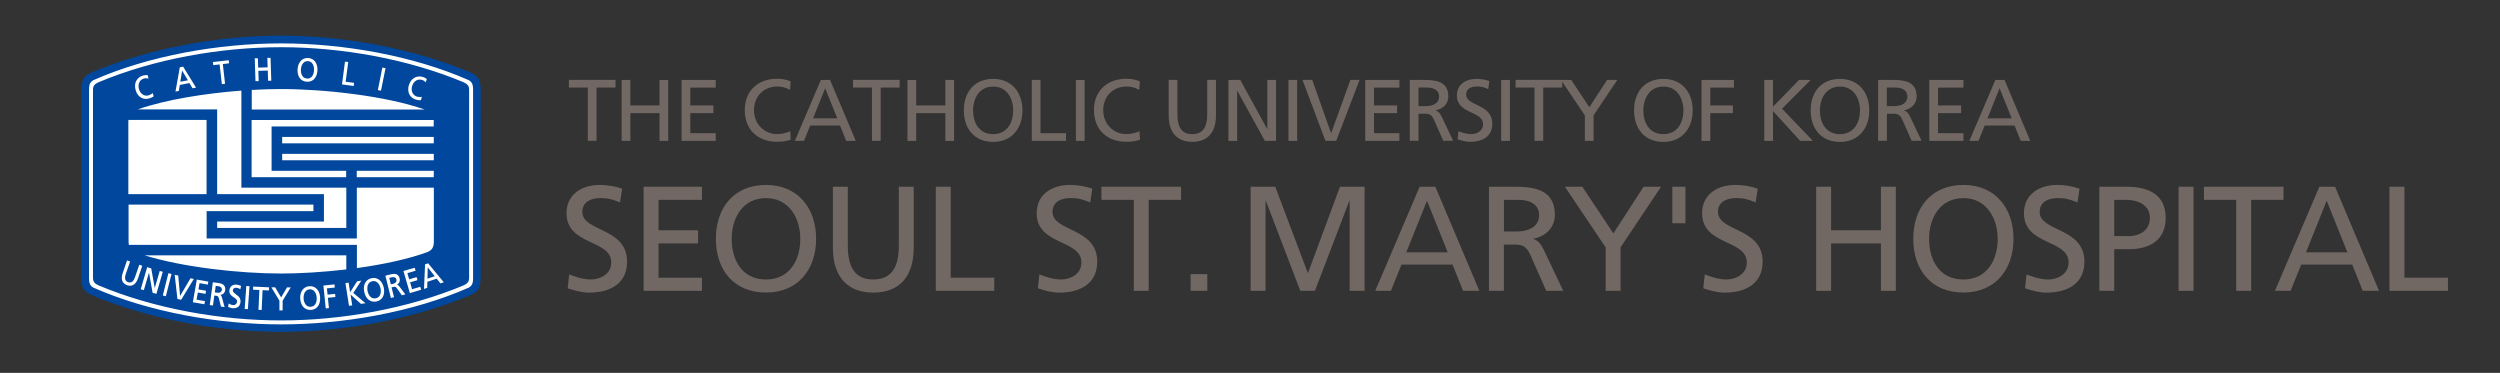 <?xml version="1.0" encoding="UTF-8"?>
<svg id="_레이어_1" data-name="레이어 1" xmlns="http://www.w3.org/2000/svg" version="1.1" viewBox="0 0 335.25 50">
  <rect x="0" y="0" width="335.25" height="50" fill="#333333" stroke="none"/>
  <defs>
    <style>
      .cls-1 {
        fill: #00479d;
      }

      .cls-1, .cls-2, .cls-3 {
        stroke-width: 0px;
      }

      .cls-2 {
        fill: #716864;
      }

      .cls-3 {
        fill: #fff;
      }
    </style>
  </defs>
  <g>
    <g>
      <path class="cls-2" d="M78.83,11.74h-2.54v-1.03h6.25v1.03h-2.54v7.14h-1.17v-7.14Z"/>
      <path class="cls-2" d="M83.36,10.72h1.17v3.42h3.91v-3.42h1.17v8.17h-1.17v-3.72h-3.91v3.72h-1.17v-8.17Z"/>
      <path class="cls-2" d="M91.4,10.72h4.58v1.03h-3.41v2.39h3.1v1.03h-3.1v2.69h3.41v1.03h-4.58v-8.17Z"/>
      <path class="cls-2" d="M105.93,12.06c-.52-.31-1.09-.46-1.68-.46-1.89,0-3.14,1.36-3.14,3.19s1.38,3.19,3.08,3.19c.59,0,1.37-.15,1.78-.4l.07,1.14c-.62.26-1.38.29-1.86.29-2.59,0-4.31-1.66-4.31-4.26s1.83-4.19,4.32-4.19c.63,0,1.25.09,1.84.35l-.09,1.14Z"/>
      <path class="cls-2" d="M110.08,10.72h1.23l3.45,8.17h-1.28l-.83-2.06h-4l-.83,2.06h-1.23l3.49-8.17ZM110.66,11.82l-1.63,4.05h3.25l-1.63-4.05Z"/>
      <path class="cls-2" d="M116.93,11.74h-2.54v-1.03h6.25v1.03h-2.54v7.14h-1.17v-7.14Z"/>
      <path class="cls-2" d="M121.69,10.72h1.17v3.42h3.91v-3.42h1.17v8.17h-1.17v-3.72h-3.91v3.72h-1.17v-8.17Z"/>
      <path class="cls-2" d="M133.18,10.58c2.48,0,3.93,1.8,3.93,4.22s-1.44,4.23-3.93,4.23-3.93-1.74-3.93-4.23,1.45-4.22,3.93-4.22ZM133.18,17.99c1.88,0,2.69-1.57,2.69-3.19s-.89-3.21-2.69-3.19c-1.8-.01-2.69,1.53-2.69,3.19s.81,3.19,2.69,3.19Z"/>
      <path class="cls-2" d="M138.36,10.72h1.17v7.14h3.42v1.03h-4.59v-8.17Z"/>
      <path class="cls-2" d="M144.28,10.72h1.17v8.17h-1.17v-8.17Z"/>
      <path class="cls-2" d="M152.76,12.06c-.51-.31-1.09-.46-1.68-.46-1.88,0-3.14,1.36-3.14,3.19s1.38,3.19,3.08,3.19c.58,0,1.37-.15,1.78-.4l.07,1.14c-.62.26-1.38.29-1.86.29-2.59,0-4.31-1.66-4.31-4.26s1.83-4.19,4.32-4.19c.63,0,1.25.09,1.84.35l-.09,1.14Z"/>
      <path class="cls-2" d="M163.06,15.5c0,2.29-1.16,3.52-3.17,3.52s-3.17-1.23-3.17-3.52v-4.79h1.17v4.63c0,1.57.49,2.65,2,2.65s2-1.08,2-2.65v-4.63h1.17v4.79Z"/>
      <path class="cls-2" d="M164.73,10.72h1.59l3.61,6.58h.02v-6.58h1.17v8.17h-1.5l-3.7-6.72h-.02v6.72h-1.17v-8.17Z"/>
      <path class="cls-2" d="M172.78,10.72h1.17v8.17h-1.17v-8.17Z"/>
      <path class="cls-2" d="M179.2,18.88h-1.46l-3.08-8.17h1.31l2.52,7.14h.02l2.58-7.14h1.23l-3.13,8.17Z"/>
      <path class="cls-2" d="M183.08,10.72h4.58v1.03h-3.41v2.39h3.1v1.03h-3.1v2.69h3.41v1.03h-4.58v-8.17Z"/>
      <path class="cls-2" d="M189.05,10.72h2c1.62,0,3.17.26,3.17,2.21,0,1-.74,1.7-1.69,1.86v.02c.36.14.54.32.79.82l1.55,3.25h-1.33l-1.25-2.83c-.36-.8-.74-.8-1.37-.8h-.7v3.63h-1.17v-8.17ZM190.22,14.23h1c1.12,0,1.77-.49,1.77-1.28,0-.74-.56-1.21-1.64-1.21h-1.13v2.48Z"/>
      <path class="cls-2" d="M199.57,11.94c-.6-.24-.92-.34-1.53-.34-.66,0-1.43.23-1.43,1.09,0,1.57,3.51,1.21,3.51,3.9,0,1.74-1.34,2.43-2.98,2.43-.58,0-1.13-.17-1.68-.34l.12-1.09c.4.16,1.1.4,1.7.4.66,0,1.6-.37,1.6-1.33,0-1.83-3.51-1.32-3.51-3.86,0-1.45,1.15-2.22,2.62-2.22.54,0,1.18.09,1.74.29l-.16,1.08Z"/>
      <path class="cls-2" d="M201.31,10.72h1.17v8.17h-1.17v-8.17Z"/>
      <path class="cls-2" d="M205.78,11.74h-2.54v-1.03h6.25v1.03h-2.54v7.14h-1.17v-7.14Z"/>
      <path class="cls-2" d="M212.53,15.47l-3.2-4.75h1.37l2.43,3.66,2.38-3.66h1.37l-3.18,4.75v3.42h-1.17v-3.42Z"/>
      <path class="cls-2" d="M223.06,10.58c2.48,0,3.93,1.8,3.93,4.22s-1.44,4.23-3.93,4.23-3.93-1.74-3.93-4.23,1.45-4.22,3.93-4.22ZM223.06,17.99c1.88,0,2.69-1.57,2.69-3.19s-.89-3.21-2.69-3.19c-1.8-.01-2.69,1.53-2.69,3.19s.81,3.19,2.69,3.19Z"/>
      <path class="cls-2" d="M228.18,10.72h4.34v1.03h-3.17v2.39h3.03v1.03h-3.03v3.72h-1.17v-8.17Z"/>
      <path class="cls-2" d="M236.59,10.72h1.17v3.59l3.49-3.59h1.56l-3.84,3.86,4.14,4.31h-1.71l-3.64-4v4h-1.17v-8.17Z"/>
      <path class="cls-2" d="M246.74,10.58c2.48,0,3.93,1.8,3.93,4.22s-1.44,4.23-3.93,4.23-3.93-1.74-3.93-4.23,1.45-4.22,3.93-4.22ZM246.74,17.99c1.88,0,2.69-1.57,2.69-3.19s-.89-3.21-2.69-3.19c-1.8-.01-2.69,1.53-2.69,3.19s.8,3.19,2.69,3.19Z"/>
      <path class="cls-2" d="M251.85,10.72h2c1.62,0,3.17.26,3.17,2.21,0,1-.74,1.7-1.68,1.86v.02c.36.14.54.32.8.82l1.54,3.25h-1.33l-1.25-2.83c-.36-.8-.75-.8-1.37-.8h-.7v3.63h-1.17v-8.17ZM253.02,14.23h.99c1.12,0,1.77-.49,1.77-1.28,0-.74-.56-1.21-1.64-1.21h-1.12v2.48Z"/>
      <path class="cls-2" d="M258.72,10.72h4.58v1.03h-3.41v2.39h3.1v1.03h-3.1v2.69h3.41v1.03h-4.58v-8.17Z"/>
      <path class="cls-2" d="M267.58,10.72h1.23l3.45,8.17h-1.28l-.83-2.06h-4l-.83,2.06h-1.23l3.49-8.17ZM268.15,11.82l-1.63,4.05h3.25l-1.63-4.05Z"/>
    </g>
    <g>
      <path class="cls-2" d="M83.15,27.14c-1.02-.4-1.58-.58-2.62-.58-1.12,0-2.44.4-2.44,1.86,0,2.68,6,2.06,6,6.66,0,2.98-2.3,4.16-5.1,4.16-.98,0-1.94-.28-2.86-.58l.2-1.86c.68.28,1.88.68,2.9.68,1.14,0,2.74-.64,2.74-2.28,0-3.12-6-2.26-6-6.6,0-2.48,1.96-3.8,4.48-3.8.92,0,2.02.16,2.98.5l-.28,1.84Z"/>
      <path class="cls-2" d="M86.31,25.04h7.82v1.76h-5.82v4.08h5.3v1.76h-5.3v4.6h5.82v1.76h-7.82v-13.96Z"/>
      <path class="cls-2" d="M102.72,24.8c4.24,0,6.72,3.08,6.72,7.22s-2.46,7.21-6.72,7.21-6.72-2.98-6.72-7.21,2.48-7.22,6.72-7.22ZM102.72,37.48c3.22,0,4.6-2.68,4.6-5.45s-1.52-5.48-4.6-5.46c-3.08-.02-4.6,2.62-4.6,5.46s1.38,5.45,4.6,5.45Z"/>
      <path class="cls-2" d="M122.53,33.22c0,3.92-1.98,6.02-5.42,6.02s-5.42-2.1-5.42-6.02v-8.18h2v7.92c0,2.68.84,4.52,3.42,4.52s3.42-1.84,3.42-4.52v-7.92h2v8.18Z"/>
      <path class="cls-2" d="M125.49,25.04h2v12.2h5.84v1.76h-7.84v-13.96Z"/>
      <path class="cls-2" d="M146.2,27.14c-1.02-.4-1.58-.58-2.62-.58-1.12,0-2.44.4-2.44,1.86,0,2.68,6,2.06,6,6.66,0,2.98-2.3,4.16-5.1,4.16-.98,0-1.94-.28-2.86-.58l.2-1.86c.68.28,1.88.68,2.9.68,1.14,0,2.74-.64,2.74-2.28,0-3.12-6-2.26-6-6.6,0-2.48,1.96-3.8,4.48-3.8.92,0,2.02.16,2.98.5l-.28,1.84Z"/>
      <path class="cls-2" d="M152.04,26.8h-4.34v-1.76h10.68v1.76h-4.34v12.2h-2v-12.2Z"/>
      <path class="cls-2" d="M159.66,36.76h2.24v2.24h-2.24v-2.24Z"/>
      <path class="cls-2" d="M167.71,25.04h3.3l4.38,11.6,4.3-11.6h3.3v13.96h-2v-12.08h-.04l-4.62,12.08h-1.96l-4.62-12.08h-.04v12.08h-2v-13.96Z"/>
      <path class="cls-2" d="M190.38,25.04h2.1l5.9,13.96h-2.18l-1.42-3.52h-6.84l-1.42,3.52h-2.1l5.96-13.96ZM191.36,26.92l-2.78,6.92h5.56l-2.78-6.92Z"/>
      <path class="cls-2" d="M199.67,25.04h3.42c2.76,0,5.42.44,5.42,3.78,0,1.7-1.26,2.9-2.88,3.18v.04c.62.24.92.54,1.36,1.4l2.64,5.56h-2.28l-2.14-4.84c-.62-1.36-1.28-1.36-2.34-1.36h-1.2v6.2h-2v-13.96ZM201.68,31.04h1.7c1.9,0,3.02-.84,3.02-2.18,0-1.26-.96-2.06-2.8-2.06h-1.92v4.24Z"/>
      <path class="cls-2" d="M215.31,33.16l-5.46-8.12h2.34l4.16,6.26,4.06-6.26h2.34l-5.43,8.12v5.84h-2v-5.84Z"/>
      <path class="cls-2" d="M224.26,25.04h1.76v4.9h-1.76v-4.9Z"/>
      <path class="cls-2" d="M235.44,27.14c-1.02-.4-1.58-.58-2.62-.58-1.12,0-2.44.4-2.44,1.86,0,2.68,5.99,2.06,5.99,6.66,0,2.98-2.3,4.16-5.1,4.16-.98,0-1.94-.28-2.86-.58l.2-1.86c.68.28,1.87.68,2.9.68,1.14,0,2.74-.64,2.74-2.28,0-3.12-6-2.26-6-6.6,0-2.48,1.96-3.8,4.48-3.8.92,0,2.02.16,2.98.5l-.28,1.84Z"/>
      <path class="cls-2" d="M243.55,25.04h2v5.84h6.68v-5.84h2v13.96h-2v-6.36h-6.68v6.36h-2v-13.96Z"/>
      <path class="cls-2" d="M263.29,24.8c4.24,0,6.72,3.08,6.72,7.22s-2.46,7.21-6.72,7.21-6.72-2.98-6.72-7.21,2.48-7.22,6.72-7.22ZM263.29,37.48c3.22,0,4.6-2.68,4.6-5.45s-1.52-5.48-4.6-5.46c-3.08-.02-4.6,2.62-4.6,5.46s1.38,5.45,4.6,5.45Z"/>
      <path class="cls-2" d="M278.58,27.14c-1.02-.4-1.58-.58-2.62-.58-1.12,0-2.44.4-2.44,1.86,0,2.68,6,2.06,6,6.66,0,2.98-2.3,4.16-5.1,4.16-.98,0-1.94-.28-2.86-.58l.2-1.86c.68.28,1.88.68,2.9.68,1.14,0,2.74-.64,2.74-2.28,0-3.12-5.99-2.26-5.99-6.6,0-2.48,1.96-3.8,4.48-3.8.92,0,2.02.16,2.98.5l-.28,1.84Z"/>
      <path class="cls-2" d="M281.52,25.04h3.66c2.86,0,5.24,1,5.24,4.18s-2.42,4.2-4.94,4.2h-1.96v5.58h-2v-13.96ZM283.52,31.66h1.98c1.24,0,2.8-.62,2.8-2.46s-1.84-2.4-3.08-2.4h-1.7v4.86Z"/>
      <path class="cls-2" d="M292.15,25.04h2v13.96h-2v-13.96Z"/>
      <path class="cls-2" d="M299.89,26.8h-4.34v-1.76h10.67v1.76h-4.34v12.2h-2v-12.2Z"/>
      <path class="cls-2" d="M311.03,25.04h2.1l5.9,13.96h-2.18l-1.42-3.52h-6.84l-1.42,3.52h-2.1l5.96-13.96ZM312.01,26.92l-2.78,6.92h5.56l-2.78-6.92Z"/>
      <path class="cls-2" d="M320.43,25.04h2v12.2h5.84v1.76h-7.84v-13.96Z"/>
    </g>
  </g>
  <g>
    <path class="cls-3" d="M63.88,10.66c-.24-.36-.58-.57-.77-.67-7.47-3.22-16.77-5.01-25.42-5.01s-17.95,1.79-25.43,5.01c-.19.1-.53.3-.76.67-.26.39-.31,1.06-.32,1.5v24.98c0,.43.05,1.1.32,1.49.21.33.52.53.71.64,7.49,3.24,16.8,5.03,25.48,5.03s17.99-1.8,25.48-5.03c.19-.11.49-.31.71-.64.26-.39.31-1.06.31-1.49V12.16c0-.43-.06-1.1-.31-1.5Z"/>
    <path class="cls-1" d="M62.19,11.04c-7.45-3.13-16.38-4.71-24.5-4.71s-17.06,1.58-24.5,4.71c-.49.24-.72.45-.72,1v25.21c0,.55.24.77.72,1.01,7.45,3.13,16.37,4.71,24.5,4.71s17.06-1.59,24.5-4.71c.48-.24.72-.45.72-1.01V12.04c0-.55-.24-.76-.72-1ZM54.83,11.44c.25-.9,1.01-1.36,1.84-1.13.23.06.41.16.57.29h0s-.16.45-.16.45l-.02-.03c-.13-.15-.3-.26-.49-.31-.26-.07-.53-.04-.75.08-.26.15-.46.42-.56.77-.1.35-.07.68.09.95.13.22.33.38.58.45.17.05.44.07.6.02h.03s-.1.45-.1.45h-.01c-.18.03-.38.01-.64-.06-.86-.24-1.24-1-.99-1.94ZM51.27,9.08v-.02s.43.08.43.08l-.61,3.02-.42-.08.6-3ZM46.27,8.28v-.02s.43.06.43.06c0,0-.34,2.6-.35,2.64.04,0,1.13.15,1.13.15l-.05.42-1.57-.21.4-3.04ZM39.9,9.3c.03-.51.21-.94.51-1.21.24-.22.56-.33.91-.31.8.04,1.3.71,1.25,1.66-.02.52-.21.95-.5,1.22-.25.22-.56.32-.92.3-.36-.02-.67-.16-.88-.4-.27-.3-.4-.75-.37-1.26ZM34.58,7.8s.04,1.24.04,1.27c.04,0,1.23-.04,1.27-.04,0-.04-.04-1.27-.04-1.27h.41s.02-.01.02-.01l.1,3.08h-.43s-.04-1.33-.04-1.37c-.04,0-1.23.04-1.27.04,0,.04.05,1.38.05,1.38h-.43s-.1-3.07-.1-3.07h.43ZM33.76,12.06c1.38-.08,2.71-.12,3.93-.12,5.84,0,14.14.94,19.27,2.75h-23.2v-2.63ZM33.76,16.09h24.4c0,.06,0,.12,0,.17v.7h-21.74v5.94h10v.86h-12.68v-7.67ZM37.84,21.49v-.86h20.33v.86h-20.33ZM58.17,22.9v.86h-10.33v-.86h10.33ZM37.84,19.22v-.86h20.33v.86h-20.33ZM46.44,25.17v5.4h-17.32v-.86h14.32v-3.68h-14.32v-11.36h-10.65c3.7-1.3,9.03-2.15,13.9-2.52v13.02h14.08ZM30.65,8.07h.02s.05.42.05.42c0,0-.81.09-.84.1,0,.04.3,2.64.3,2.64l-.43.05s-.29-2.6-.3-2.64c-.04,0-.85.1-.85.1l-.05-.42,2.11-.24ZM24.13,9.02l.42-.08h.01s1.73,2.81,1.73,2.81l-.47.09s-.41-.68-.42-.7c-.03,0-1.27.24-1.29.25,0,.03-.13.81-.13.81l-.45.08.58-3.25ZM18.3,10.8c.18-.33.49-.56.88-.67.23-.06.44-.08.63-.04h.01s.09.46.09.46h-.03c-.19-.07-.38-.08-.58-.02-.26.08-.47.23-.59.46-.15.26-.17.6-.08.95.19.65.73,1.01,1.29.85.17-.05.41-.17.52-.3l.02-.03.15.45h-.01c-.13.12-.33.21-.58.29-.39.11-.77.08-1.09-.1-.36-.2-.62-.56-.75-1.05-.13-.45-.09-.9.11-1.25ZM17.22,16.26c0-.05,0-.11,0-.18h10.48v9.95h-10.49v-9.77ZM17.22,27.44h24.81v.87h-14.32v3.67h20.14v-6.81h10.33v7.19c0,.29-.04.73-.24.99-.16.22-.39.35-.54.42-2.56.96-6,1.69-9.54,2.18v-3.11h-30.58c-.03-.17-.04-.34-.04-.48v-4.92ZM46.44,34.24v1.89c-3.07.36-6.15.55-8.74.55-5.49,0-13.14-.83-18.31-2.44h27.05ZM17.04,38.24c-.29-.1-.5-.27-.61-.5-.14-.29-.14-.66.02-1.11l.58-1.69v-.02s.42.14.42.14l-.57,1.65c-.13.37-.14.65-.05.84.07.13.18.23.35.29.17.06.32.05.45,0,.19-.09.35-.32.48-.69l.57-1.65.4.14-.58,1.7c-.28.81-.8,1.14-1.45.91ZM20.46,39.25s-.46-2.57-.48-2.7c-.04.12-.69,2.36-.69,2.36l-.42-.12.86-2.94v-.02s.55.16.55.16c0,0,.44,2.51.47,2.64.04-.13.67-2.3.67-2.3l.41.12-.86,2.96-.51-.15ZM22.25,39.73l-.42-.11.75-2.97v-.02s.42.11.42.11l-.76,2.99ZM23.79,40.09l-.36-3.21v-.03s.47.1.47.1c0,0,.24,2.65.25,2.74.05-.08,1.4-2.38,1.4-2.38l.44.1-1.7,2.79-.51-.11ZM27.89,38.17s-1.09-.19-1.13-.2c0,.04-.14.8-.15.84.04,0,1.02.18,1.02.18l-.07.42s-.99-.17-1.03-.18c0,.04-.16.91-.17.95.04,0,1.12.2,1.12.2l-.07.42-1.55-.27.53-3.02v-.02s1.55.27,1.55.27l-.07.42ZM30.2,38.93c-.05.34-.3.58-.64.62.1.07.15.15.2.33l.36,1.3-.49-.07-.28-1.11c-.08-.3-.19-.31-.4-.34,0,0-.18-.03-.21-.03,0,.04-.18,1.34-.18,1.34l-.43-.06.41-3.04v-.02s.69.09.69.09c.31.04.66.12.84.36.09.12.14.27.14.44,0,.06,0,.12-.01.18ZM31.63,39.48c.32.21.67.45.62,1.03-.06.59-.46.88-1.11.82-.2-.02-.38-.1-.55-.18h-.01s.09-.45.09-.45h.02c.07.06.32.19.54.21.11.01.28-.01.4-.12.09-.08.15-.18.16-.31.03-.3-.19-.44-.45-.61-.3-.2-.63-.42-.58-.94.05-.51.44-.81.98-.76.2.02.41.08.58.17h.01s-.1.44-.1.44h-.02c-.19-.12-.29-.17-.49-.19-.09,0-.26-.01-.37.09-.07.06-.11.14-.12.25-.02.24.18.37.41.53ZM33.24,41.46l-.43-.03.22-3.06v-.02l.43.03-.22,3.07ZM36.06,38.95s-.81-.04-.85-.04c0,.04-.12,2.66-.12,2.66l-.43-.02s.12-2.62.12-2.66c-.04,0-.85-.04-.85-.04l.02-.4v-.02l2.13.1-.02.42ZM38.97,38.57s-1.07,1.76-1.07,1.76v1.29s-.43,0-.43,0c0,0,0-1.28,0-1.29,0,0-1.06-1.77-1.06-1.77l-.02-.03h.51s.77,1.29.8,1.35c.03-.05.79-1.34.79-1.34h.51s-.02.03-.02.03ZM42.57,41.15c-.22.25-.52.39-.88.41-.81.05-1.37-.54-1.43-1.51-.06-.95.44-1.62,1.24-1.67.8-.05,1.38.56,1.43,1.51.03.52-.1.97-.36,1.26ZM44.11,41.32l-.43.04-.31-3.07,1.47-.15h.02l.04.42s-1.02.1-1.06.11c0,.04.08.81.09.84.04,0,1.01-.1,1.01-.1l.04.42s-.97.1-1.01.1c0,.04.14,1.38.14,1.38ZM48.98,40.67s-.56.09-.58.08c0,0-1.31-1.18-1.39-1.25.02.1.22,1.44.22,1.44l-.43.07-.48-3.05.43-.06s.18,1.2.2,1.29c.14-.22.92-1.46.94-1.47l.52-.08h.04s-1.05,1.61-1.07,1.64c.03.02,1.64,1.39,1.64,1.39h-.05ZM50.47,40.43c-.8.16-1.43-.35-1.63-1.3-.19-.94.21-1.67,1-1.83.78-.16,1.43.36,1.63,1.3.19.95-.2,1.67-1,1.83ZM53.89,39.59l-.67-.93c-.18-.25-.29-.22-.5-.17,0,0-.18.04-.21.05.01.04.33,1.31.33,1.31l-.42.11-.74-2.99.67-.17c.3-.07.65-.13.91.03.16.1.28.27.34.53.02.07.02.13.02.19,0,.26-.14.5-.38.62.11.03.19.08.31.23l.81,1.08-.48.12ZM54.96,39.3l-.86-2.96,1.49-.43h.02s.12.4.12.4c0,0-1.06.31-1.1.32.01.03.23.78.24.82.03-.01,1-.29,1-.29l.12.41s-.96.28-1,.29c.01.03.26.89.27.92.04-.01,1.1-.32,1.1-.32l.12.4-1.51.44ZM59.07,38.01s-.49-.62-.51-.64c-.03,0-1.22.41-1.25.42,0,.03-.02.81-.02.81l-.43.15.14-3.3.4-.14h.01s2.1,2.54,2.1,2.54l-.44.15ZM41.17,10.54c.23.01.42-.05.57-.19.22-.19.35-.53.37-.93.02-.4-.08-.75-.28-.97-.14-.16-.32-.24-.54-.25-.22-.01-.41.05-.56.19-.22.19-.36.54-.38.93-.02.54.17,1.18.82,1.21ZM57.32,37.37c.05-.02.93-.31.98-.33-.03-.04-.88-1.11-.94-1.19,0,.1-.03,1.47-.04,1.52ZM64.14,10.52c-.24-.36-.58-.58-.78-.68-7.55-3.25-16.94-5.06-25.68-5.06s-18.14,1.81-25.68,5.06c-.19.1-.53.31-.77.68-.26.4-.31,1.08-.32,1.51v25.23c0,.44.06,1.11.32,1.51.22.33.52.54.72.65,7.56,3.27,16.97,5.08,25.74,5.08s18.17-1.82,25.73-5.08c.2-.11.5-.31.72-.65.26-.4.31-1.08.32-1.51V12.03c0-.44-.05-1.11-.32-1.51ZM63.44,37.27c0,.53-.06.68-.14.86-.12.28-.44.44-.44.44-7.47,3.29-16.8,4.93-25.17,4.93s-17.7-1.64-25.17-4.93c0,0-.32-.17-.44-.44-.08-.19-.14-.33-.14-.86V12.05c0-.54.06-.68.14-.86.12-.27.44-.44.44-.44,7.47-3.29,16.8-4.93,25.17-4.93s17.69,1.64,25.17,4.93c0,0,.32.17.44.44.08.19.14.33.14.86v25.22ZM42.09,38.99c-.16-.14-.35-.2-.56-.19-.22.01-.4.1-.54.25-.2.22-.3.57-.28.97.02.4.16.73.38.93.16.14.35.2.57.19.22-.02.41-.1.55-.26.19-.21.29-.57.26-.96-.02-.39-.16-.73-.39-.93ZM29.28,38.38s-.32-.04-.35-.05c0,.04-.11.84-.12.88.03,0,.31.04.31.04.2.03.36,0,.47-.09.09-.06.14-.16.16-.28,0-.02,0-.05,0-.07,0-.23-.17-.39-.47-.43ZM50.52,37.82c-.18-.12-.37-.15-.59-.11-.21.04-.38.15-.5.32-.17.25-.21.61-.14,1,.11.53.46,1.1,1.1.97.22-.05.39-.15.51-.33.16-.24.21-.6.13-.99-.08-.39-.26-.7-.51-.86ZM52.55,37.18s-.31.08-.35.09c0,.04.2.82.21.86.05-.01.3-.07.3-.07.3-.07.46-.24.46-.46,0-.04,0-.08-.01-.12-.07-.27-.29-.37-.62-.29ZM24.42,9.46c-.01.1-.23,1.45-.24,1.5.05-.01.97-.19,1.02-.19-.03-.04-.72-1.22-.78-1.31Z"/>
  </g>
</svg>